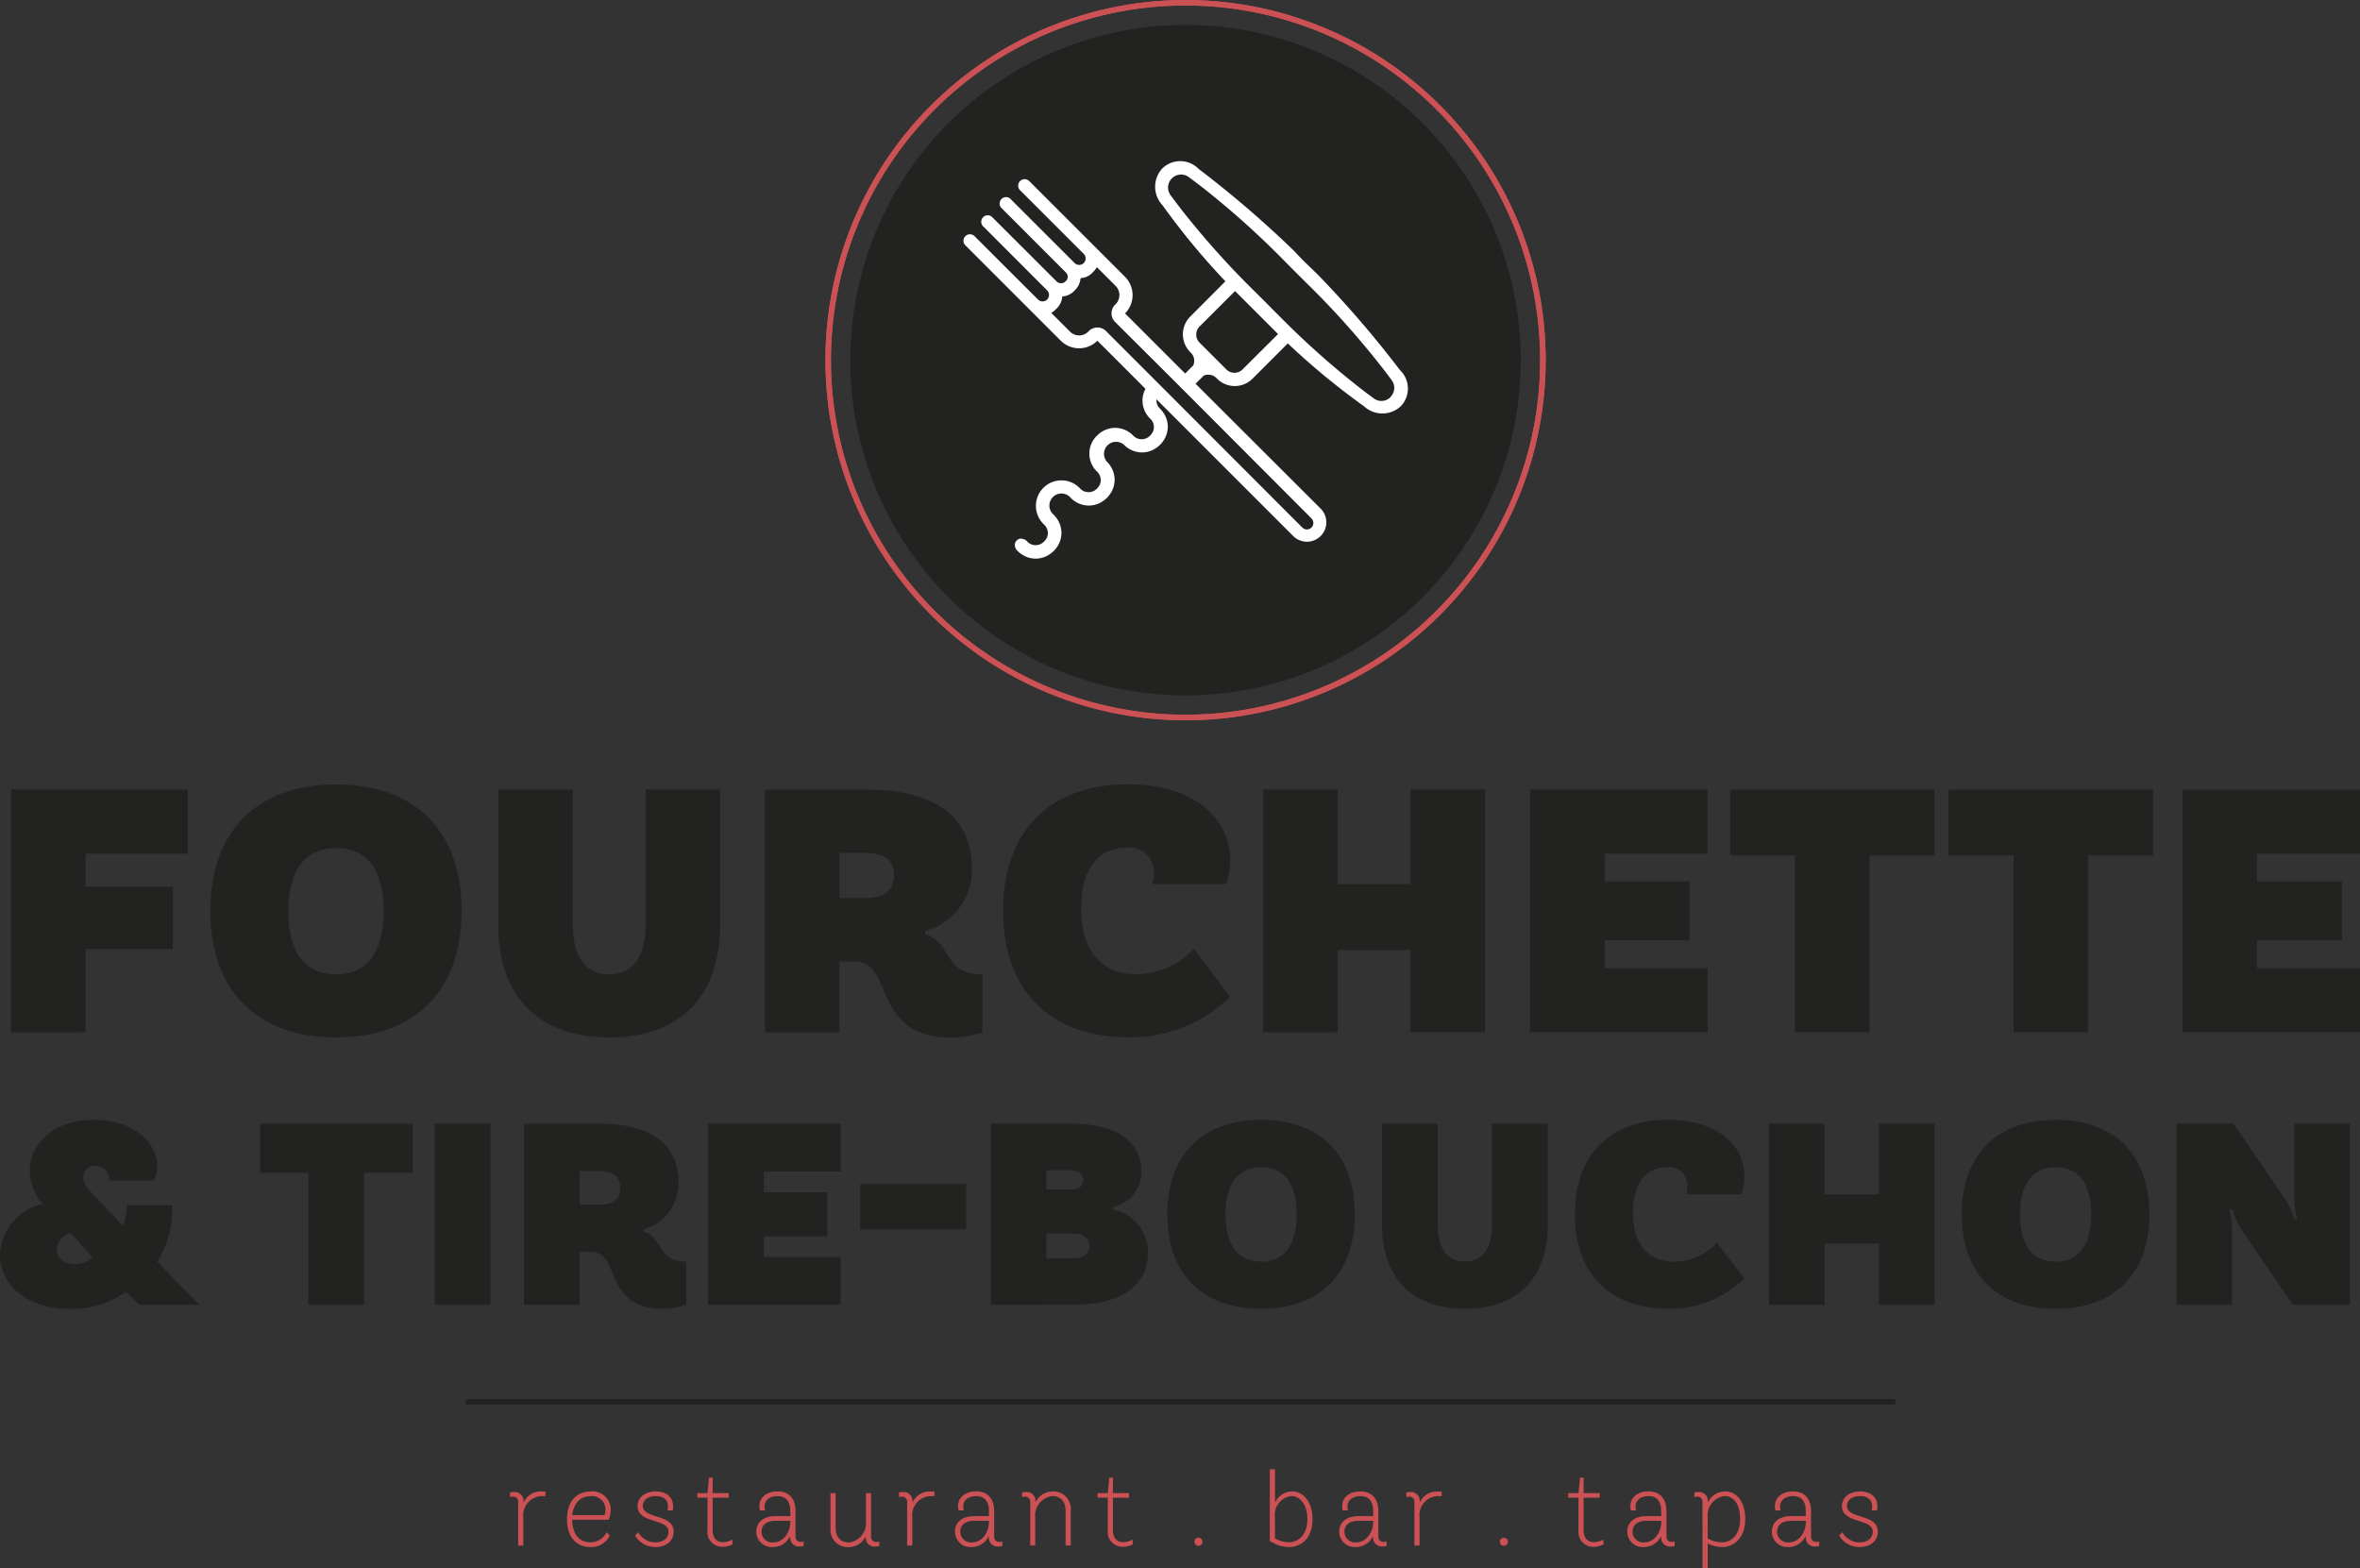 <svg xmlns="http://www.w3.org/2000/svg" width="156.682" height="104.107" viewBox="0 0 156.682 104.107">
  <rect x="0" y="0" width="156.682" height="104.107" fill="#333333" stroke="none"/>
  <g id="FOURCHETTE_ET_TIRE-BOUCHON_LOGO_2020_VECTORISE_VERSION_ALLONGEE" data-name="FOURCHETTE ET TIRE-BOUCHON LOGO 2020 VECTORISE_VERSION ALLONGEE" transform="translate(-2.88 -0.36)">
    <path id="Tracé_12448" data-name="Tracé 12448" d="M132.5,372.59v.309h-.309a1.263,1.263,0,0,0-1.16,1.4v1.878h-.343v-2.868a.332.332,0,0,0-.34-.375.776.776,0,0,0-.2.032v-.314a1.766,1.766,0,0,1,.306-.027.577.577,0,0,1,.583.649h.035a1.25,1.25,0,0,1,1.125-.684Z" transform="translate(-93.407 -273.211)" fill="#cc5154"/>
    <path id="Tracé_12449" data-name="Tracé 12449" d="M147.041,375.29l.2.237a1.367,1.367,0,0,1-1.3.753c-.888,0-1.538-.649-1.538-1.844s.649-1.846,1.572-1.846a1.2,1.2,0,0,1,1.33,1.162,1.729,1.729,0,0,1-.136.716h-2.426c.035,1.027.513,1.5,1.232,1.5A1.218,1.218,0,0,0,147.041,375.29Zm-2.29-1.128H146.9a1.192,1.192,0,0,0,.059-.4.885.885,0,0,0-.99-.854C145.3,372.9,144.854,373.343,144.751,374.162Z" transform="translate(-103.881 -273.212)" fill="#cc5154"/>
    <path id="Tracé_12450" data-name="Tracé 12450" d="M163.589,375.255c0-.888-2.051-.513-2.051-1.708,0-.513.444-.958,1.2-.958s1.16.41,1.16.992a1.259,1.259,0,0,1-.035.266h-.34a1.26,1.26,0,0,0,.035-.266c0-.412-.266-.684-.819-.684s-.854.306-.854.649c0,.888,2.048.511,2.048,1.708,0,.58-.444,1.024-1.229,1.024a1.567,1.567,0,0,1-1.33-.753l.2-.237a1.314,1.314,0,0,0,1.128.681C163.28,375.971,163.589,375.665,163.589,375.255Z" transform="translate(-116.329 -273.211)" fill="#cc5154"/>
    <path id="Tracé_12451" data-name="Tracé 12451" d="M177.581,370.467H176.9v-.3h.681l.1-1.027h.239v1.027h1.064v.306h-1.064v2.152c0,.513.266.8.684.8a1.277,1.277,0,0,0,.615-.173l.035.309a1.4,1.4,0,0,1-.684.17.981.981,0,0,1-.992-1.093Z" transform="translate(-127.728 -270.679)" fill="#cc5154"/>
    <path id="Tracé_12452" data-name="Tracé 12452" d="M194.249,373.908v1.639a.335.335,0,0,0,.34.378.724.724,0,0,0,.2-.035v.306a1.374,1.374,0,0,1-.306.035.575.575,0,0,1-.58-.649h-.037a1.256,1.256,0,0,1-1.128.684,1.027,1.027,0,0,1-1.093-1.032c0-.575.444-1.019,1.264-1.019h.992v-.306c0-.718-.309-1.024-.854-1.024s-.854.306-.854.684a1.36,1.36,0,0,0,.032.266h-.34a1.375,1.375,0,0,1-.035-.306c0-.513.444-.958,1.2-.958S194.249,373.02,194.249,373.908Zm-.341.615h-.992c-.614,0-.923.309-.923.718a.718.718,0,0,0,.8.716C193.36,375.956,193.908,375.411,193.908,374.523Z" transform="translate(-138.554 -273.197)" fill="#cc5154"/>
    <path id="Tracé_12453" data-name="Tracé 12453" d="M212.472,375.9a1.25,1.25,0,0,1-1.128.684,1.149,1.149,0,0,1-1.194-1.264V373h.34v2.288c0,.649.343.99.888.99a1.294,1.294,0,0,0,1.125-1.415V373h.34v2.868a.335.335,0,0,0,.343.378.747.747,0,0,0,.2-.035v.306a1.418,1.418,0,0,1-.309.035.577.577,0,0,1-.58-.649Z" transform="translate(-152.133 -273.512)" fill="#cc5154"/>
    <path id="Tracé_12454" data-name="Tracé 12454" d="M229.587,372.59v.309h-.309a1.263,1.263,0,0,0-1.16,1.4v1.878h-.343v-2.868a.333.333,0,0,0-.341-.375.776.776,0,0,0-.2.032v-.314a1.766,1.766,0,0,1,.306-.027.577.577,0,0,1,.583.649h.032a1.256,1.256,0,0,1,1.128-.684Z" transform="translate(-164.67 -273.211)" fill="#cc5154"/>
    <path id="Tracé_12455" data-name="Tracé 12455" d="M243.836,373.908v1.639a.335.335,0,0,0,.343.378.751.751,0,0,0,.2-.035v.306a1.414,1.414,0,0,1-.309.035.577.577,0,0,1-.58-.649h-.035a1.256,1.256,0,0,1-1.128.684,1.027,1.027,0,0,1-1.093-1.032c0-.575.444-1.019,1.264-1.019h.992v-.306c0-.718-.309-1.024-.854-1.024s-.854.306-.854.684a1.259,1.259,0,0,0,.035.266h-.343a1.375,1.375,0,0,1-.035-.306c0-.513.444-.958,1.2-.958S243.836,373.02,243.836,373.908Zm-.34.615h-.99c-.614,0-.92.309-.92.718a.718.718,0,0,0,.8.716c.559,0,1.107-.545,1.107-1.434Z" transform="translate(-174.953 -273.197)" fill="#cc5154"/>
    <path id="Tracé_12456" data-name="Tracé 12456" d="M258.855,373.274a1.256,1.256,0,0,1,1.128-.684,1.149,1.149,0,0,1,1.194,1.264v2.322h-.341v-2.288c0-.649-.343-.99-.888-.99a1.286,1.286,0,0,0-1.128,1.4v1.878h-.333v-2.868a.333.333,0,0,0-.343-.375.8.8,0,0,0-.2.032v-.306a1.417,1.417,0,0,1,.309-.035.577.577,0,0,1,.58.649Z" transform="translate(-187.21 -273.211)" fill="#cc5154"/>
    <path id="Tracé_12457" data-name="Tracé 12457" d="M277.474,370.467h-.684v-.3h.684l.1-1.027h.239v1.027h1.064v.306h-1.064v2.152c0,.513.266.8.684.8a1.277,1.277,0,0,0,.614-.173l.035.309a1.4,1.4,0,0,1-.684.17.98.98,0,0,1-.99-1.093Z" transform="translate(-201.046 -270.679)" fill="#cc5154"/>
    <path id="Tracé_12458" data-name="Tracé 12458" d="M301.264,384.148a.266.266,0,1,1-.266.266.25.25,0,0,1,.266-.266Z" transform="translate(-218.814 -281.695)" fill="#cc5154"/>
    <path id="Tracé_12459" data-name="Tracé 12459" d="M319.793,367.07h.343v2.152h.032a1.256,1.256,0,0,1,1.128-.684c.684,0,1.33.649,1.33,1.846s-.684,1.844-1.572,1.844a2.293,2.293,0,0,1-1.264-.41Zm.343,4.578a1.806,1.806,0,0,0,.886.266c.718,0,1.264-.545,1.264-1.535s-.511-1.538-1.064-1.538a1.256,1.256,0,0,0-1.091,1.4Z" transform="translate(-232.607 -269.16)" fill="#cc5154"/>
    <path id="Tracé_12460" data-name="Tracé 12460" d="M339.726,373.908v1.639a.335.335,0,0,0,.343.378.75.75,0,0,0,.2-.035v.306a1.415,1.415,0,0,1-.309.035.577.577,0,0,1-.58-.649h-.035a1.25,1.25,0,0,1-1.128.684,1.027,1.027,0,0,1-1.093-1.032c0-.575.444-1.019,1.266-1.019h.99v-.306c0-.718-.309-1.024-.854-1.024s-.854.306-.854.684a1.259,1.259,0,0,0,.035.266h-.351a1.483,1.483,0,0,1-.032-.306c0-.513.442-.958,1.194-.958S339.726,373.02,339.726,373.908Zm-.341.615h-.99c-.617,0-.923.309-.923.718a.718.718,0,0,0,.785.716C338.838,375.956,339.386,375.411,339.386,374.523Z" transform="translate(-245.335 -273.197)" fill="#cc5154"/>
    <path id="Tracé_12461" data-name="Tracé 12461" d="M356.187,372.59v.309h-.309a1.263,1.263,0,0,0-1.16,1.4v1.878h-.343v-2.868a.332.332,0,0,0-.34-.375.777.777,0,0,0-.2.032v-.314a1.766,1.766,0,0,1,.306-.027.577.577,0,0,1,.583.649h.032a1.256,1.256,0,0,1,1.128-.684Z" transform="translate(-257.592 -273.211)" fill="#cc5154"/>
    <path id="Tracé_12462" data-name="Tracé 12462" d="M377.485,384.149a.266.266,0,1,1-.266.266.253.253,0,0,1,.266-.266Z" transform="translate(-274.759 -281.695)" fill="#cc5154"/>
    <path id="Tracé_12463" data-name="Tracé 12463" d="M394.954,370.467h-.684v-.3h.684l.1-1.027h.239v1.027h1.064v.306h-1.064v2.152c0,.513.266.8.684.8a1.277,1.277,0,0,0,.614-.173l.035.309a1.4,1.4,0,0,1-.684.17.98.98,0,0,1-.99-1.093Z" transform="translate(-287.275 -270.679)" fill="#cc5154"/>
    <path id="Tracé_12464" data-name="Tracé 12464" d="M411.633,373.908v1.639a.335.335,0,0,0,.343.378.75.75,0,0,0,.2-.035v.306a1.415,1.415,0,0,1-.309.035.577.577,0,0,1-.58-.649h-.035a1.25,1.25,0,0,1-1.128.684,1.024,1.024,0,0,1-1.091-1.032c0-.575.444-1.019,1.264-1.019h.99v-.306c0-.718-.309-1.024-.854-1.024s-.854.306-.854.684a1.261,1.261,0,0,0,.035.266h-.343a1.487,1.487,0,0,1-.032-.306c0-.513.444-.958,1.194-.958S411.633,373.02,411.633,373.908Zm-.34.615h-.99c-.615,0-.923.309-.923.718a.718.718,0,0,0,.785.716C410.748,375.956,411.293,375.411,411.293,374.523Z" transform="translate(-298.116 -273.197)" fill="#cc5154"/>
    <path id="Tracé_12465" data-name="Tracé 12465" d="M426.275,373.308a.332.332,0,0,0-.34-.375.776.776,0,0,0-.2.032v-.306a1.373,1.373,0,0,1,.306-.035.577.577,0,0,1,.583.649h.035a1.25,1.25,0,0,1,1.125-.684c.718,0,1.33.615,1.33,1.846,0,1.16-.684,1.843-1.538,1.843a2.075,2.075,0,0,1-.955-.239v1.639h-.343Zm.343,2.394a1.9,1.9,0,0,0,.955.266c.644,0,1.2-.545,1.2-1.535,0-1.064-.479-1.538-1.027-1.538a1.283,1.283,0,0,0-1.125,1.4Z" transform="translate(-310.366 -273.211)" fill="#cc5154"/>
    <path id="Tracé_12466" data-name="Tracé 12466" d="M447.716,373.908v1.639a.335.335,0,0,0,.34.378.751.751,0,0,0,.2-.035v.306a1.384,1.384,0,0,1-.309.035.577.577,0,0,1-.58-.649h-.035a1.25,1.25,0,0,1-1.128.684,1.024,1.024,0,0,1-1.091-1.032c0-.575.444-1.019,1.264-1.019h.99v-.306c0-.718-.309-1.024-.854-1.024s-.854.306-.854.684a1.261,1.261,0,0,0,.035.266h-.346a1.485,1.485,0,0,1-.032-.306c0-.513.444-.958,1.194-.958S447.716,373.02,447.716,373.908Zm-.343.615h-.99c-.615,0-.923.309-.923.718a.718.718,0,0,0,.8.716C446.828,375.956,447.373,375.411,447.373,374.523Z" transform="translate(-324.598 -273.197)" fill="#cc5154"/>
    <path id="Tracé_12467" data-name="Tracé 12467" d="M464.137,375.255c0-.888-2.048-.513-2.048-1.708,0-.513.444-.958,1.194-.958s1.162.41,1.162.992a1.258,1.258,0,0,1-.035.266h-.348a1.362,1.362,0,0,0,.032-.266c0-.412-.266-.684-.819-.684s-.854.306-.854.649c0,.888,2.051.511,2.051,1.708,0,.58-.444,1.024-1.232,1.024a1.567,1.567,0,0,1-1.33-.753l.2-.237a1.311,1.311,0,0,0,1.125.681C463.831,375.971,464.137,375.665,464.137,375.255Z" transform="translate(-336.922 -273.211)" fill="#cc5154"/>
    <path id="Tracé_12468" data-name="Tracé 12468" d="M10.571,203.866h5.791v4.142H10.571v5.528H5.62V197.42H17.359v4.256H10.571Z" transform="translate(-2.011 -144.639)" fill="#222221"/>
    <path id="Tracé_12469" data-name="Tracé 12469" d="M63.725,212.929c-5.248,0-8.355-3.1-8.355-8.4s3.107-8.4,8.355-8.4,8.332,3.107,8.332,8.4S68.95,212.929,63.725,212.929Zm0-4.187c1.886,0,3.152-1.266,3.152-4.211s-1.266-4.179-3.152-4.179-3.176,1.266-3.176,4.19S61.816,208.742,63.725,208.742Z" transform="translate(-38.527 -143.692)" fill="#222221"/>
    <path id="Tracé_12470" data-name="Tracé 12470" d="M137.011,206.4V197.42h4.951V206.4c0,4.788-2.716,7.478-7.366,7.478s-7.366-2.692-7.366-7.478V197.42h4.951V206.4c0,2.3.99,3.291,2.415,3.291S137.011,208.7,137.011,206.4Z" transform="translate(-91.271 -144.639)" fill="#222221"/>
    <path id="Tracé_12471" data-name="Tracé 12471" d="M200.477,197.42c4.993,0,7.065,2.072,7.065,5.294a4.209,4.209,0,0,1-3.107,4.1v.231c1.817.505,1.149,2.647,3.8,2.647v3.847a6.945,6.945,0,0,1-2.072.343c-5.339,0-3.751-5.054-6.384-5.054H198.74v4.711H193.8V197.42Zm0,7.2c1.311,0,1.886-.551,1.886-1.5s-.575-1.495-1.886-1.495h-1.726v2.99Z" transform="translate(-140.133 -144.639)" fill="#222221"/>
    <path id="Tracé_12472" data-name="Tracé 12472" d="M268.315,201.12a4.753,4.753,0,0,1-.266,1.6h-4.911a2.659,2.659,0,0,0,.114-.873,1.633,1.633,0,0,0-1.841-1.543c-1.726,0-2.993,1.266-2.993,4.027,0,2.926,1.45,4.373,3.682,4.373a5.32,5.32,0,0,0,3.8-1.681l2.415,3.176a9.462,9.462,0,0,1-6.72,2.692c-5.248,0-8.356-3.1-8.356-8.4s3.107-8.4,8.286-8.4C265.969,196.1,268.315,198.4,268.315,201.12Z" transform="translate(-183.761 -143.663)" fill="#222221"/>
    <path id="Tracé_12473" data-name="Tracé 12473" d="M327.911,208.077h-4.833v5.459H318.13V197.42h4.948v6.273h4.833V197.42h4.948v16.115h-4.948Z" transform="translate(-231.389 -144.639)" fill="#222221"/>
    <path id="Tracé_12474" data-name="Tracé 12474" d="M389.7,203.52h5.639v3.913H389.7v1.846h6.837v4.256H384.75V197.42h11.784v4.256H389.7Z" transform="translate(-280.287 -144.639)" fill="#222221"/>
    <path id="Tracé_12475" data-name="Tracé 12475" d="M443.932,213.535h-4.951V201.793h-4.3V197.42h13.567v4.373h-4.315Z" transform="translate(-316.935 -144.639)" fill="#222221"/>
    <path id="Tracé_12476" data-name="Tracé 12476" d="M498.443,213.535h-4.948V201.793H489.18V197.42h13.58v4.373h-4.317Z" transform="translate(-356.937 -144.639)" fill="#222221"/>
    <path id="Tracé_12477" data-name="Tracé 12477" d="M552.528,203.52h5.639v3.913h-5.639v1.846h6.836v4.256H547.58V197.42h11.784v4.256h-6.836Z" transform="translate(-399.802 -144.639)" fill="#222221"/>
    <path id="Tracé_12478" data-name="Tracé 12478" d="M9.235,282.9a.782.782,0,0,0-.825.774c0,.378.223.652.6,1.064l2.027,2.149a4.094,4.094,0,0,0,.266-1.375h3.006a6.318,6.318,0,0,1-.995,3.745l2.79,2.865h-3.99l-.875-.859a6.016,6.016,0,0,1-3.807,1.125c-2.836,0-4.554-1.665-4.554-3.557a3.589,3.589,0,0,1,2.836-3.4,3.434,3.434,0,0,1-.859-2.184c0-1.8,1.58-3.4,4.256-3.4s4.211,1.548,4.211,3.094a2.413,2.413,0,0,1-.223.936H10.129A.9.9,0,0,0,9.235,282.9Zm-.223,6.049c-.481-.516-.963-1.064-1.46-1.583a1.152,1.152,0,0,0-.894,1.064c0,.567.428.995,1.2.995a1.5,1.5,0,0,0,1.152-.476Z" transform="translate(0 -205.142)" fill="#222221"/>
    <path id="Tracé_12479" data-name="Tracé 12479" d="M74.686,292.824H70.993v-8.76H67.78V280.8H77.918v3.264H74.686Z" transform="translate(-47.636 -205.839)" fill="#222221"/>
    <path id="Tracé_12480" data-name="Tracé 12480" d="M115.065,292.824H111.37V280.8h3.695Z" transform="translate(-79.63 -205.839)" fill="#222221"/>
    <path id="Tracé_12481" data-name="Tracé 12481" d="M138.632,280.8c3.724,0,5.275,1.548,5.275,3.953a3.146,3.146,0,0,1-2.32,3.059v.17c1.359.378.859,1.976,2.836,1.976v2.865a5.2,5.2,0,0,1-1.546.266c-3.99,0-2.8-3.78-4.759-3.78h-.774v3.514H133.65V280.8Zm0,5.379c.982,0,1.41-.412,1.41-1.117s-.428-1.117-1.41-1.117h-1.288v2.229Z" transform="translate(-95.983 -205.839)" fill="#222221"/>
    <path id="Tracé_12482" data-name="Tracé 12482" d="M183.332,285.354h4.211v2.926h-4.211v1.375h5.1v3.168h-8.8V280.8h8.8v3.179h-5.1Z" transform="translate(-129.739 -205.839)" fill="#222221"/>
    <path id="Tracé_12483" data-name="Tracé 12483" d="M217.55,295.85h7.036v3.009H217.55Z" transform="translate(-157.565 -216.885)" fill="#222221"/>
    <path id="Tracé_12484" data-name="Tracé 12484" d="M250.16,292.824V280.8h5.278c3.352,0,4.724,1.375,4.724,3.179a2.423,2.423,0,0,1-1.889,2.37v.173a2.822,2.822,0,0,1,2.32,2.836c0,1.976-1.495,3.458-4.932,3.458Zm3.695-8.935v1.288h1.583c.6,0,.859-.266.859-.636s-.266-.652-.859-.652Zm1.8,4.208h-1.8v1.633h1.8c.721,0,1.064-.343,1.064-.8s-.343-.83-1.064-.83Z" transform="translate(-181.5 -205.839)" fill="#222221"/>
    <path id="Tracé_12485" data-name="Tracé 12485" d="M300.445,292.393c-3.916,0-6.235-2.32-6.235-6.27s2.32-6.273,6.235-6.273,6.211,2.314,6.211,6.267S304.348,292.393,300.445,292.393Zm0-3.126c1.41,0,2.354-.944,2.354-3.144s-.944-3.128-2.354-3.128-2.37.947-2.37,3.128.944,3.139,2.37,3.139Z" transform="translate(-213.832 -205.142)" fill="#222221"/>
    <path id="Tracé_12486" data-name="Tracé 12486" d="M355.112,287.5v-6.7h3.695v6.7c0,3.575-2.027,5.586-5.5,5.586s-5.5-2.008-5.5-5.586v-6.7H351.5v6.7c0,1.718.74,2.458,1.8,2.458S355.112,289.219,355.112,287.5Z" transform="translate(-253.174 -205.839)" fill="#222221"/>
    <path id="Tracé_12487" data-name="Tracé 12487" d="M407.185,283.59a3.554,3.554,0,0,1-.207,1.205h-3.66a1.953,1.953,0,0,0,.08-.649,1.219,1.219,0,0,0-1.375-1.152c-1.29,0-2.234.947-2.234,3.009,0,2.181,1.083,3.264,2.751,3.264a3.964,3.964,0,0,0,2.833-1.256l1.806,2.373a7.073,7.073,0,0,1-5.009,2.008c-3.918,0-6.238-2.32-6.238-6.27s2.32-6.273,6.185-6.273C405.432,279.845,407.185,281.563,407.185,283.59Z" transform="translate(-288.493 -205.142)" fill="#222221"/>
    <path id="Tracé_12488" data-name="Tracé 12488" d="M451.672,288.756h-3.61v4.067H444.37V280.8h3.692v4.692h3.61V280.8h3.692v12.024h-3.692Z" transform="translate(-324.047 -205.839)" fill="#222221"/>
    <path id="Tracé_12489" data-name="Tracé 12489" d="M498.718,292.393c-3.918,0-6.238-2.32-6.238-6.27s2.32-6.273,6.238-6.273,6.219,2.32,6.219,6.273S502.618,292.393,498.718,292.393Zm0-3.126c1.407,0,2.354-.944,2.354-3.144s-.947-3.128-2.354-3.128-2.376.942-2.376,3.123.95,3.144,2.376,3.144Z" transform="translate(-359.359 -205.142)" fill="#222221"/>
    <path id="Tracé_12490" data-name="Tracé 12490" d="M553.049,285.439a5.779,5.779,0,0,1,.859,1.718h.17a8.245,8.245,0,0,1-.17-1.718V280.8H557.6v12.024h-3.78l-3.179-4.634a5.777,5.777,0,0,1-.859-1.718h-.17a8.246,8.246,0,0,1,.17,1.718v4.634H546.09V280.8h3.78Z" transform="translate(-398.708 -205.839)" fill="#222221"/>
    <path id="Tracé_12491" data-name="Tracé 12491" d="M213.819,349.907H119.214a.184.184,0,1,1,0-.367h94.605a.184.184,0,1,1,0,.367Z" transform="translate(-85.252 -256.293)" fill="#222221"/>
    <path id="Tracé_12492" data-name="Tracé 12492" d="M232.789,48.179A23.909,23.909,0,1,1,256.7,24.269,23.909,23.909,0,0,1,232.789,48.179Zm0-47.452a23.542,23.542,0,1,0,23.542,23.542A23.542,23.542,0,0,0,232.789.727Z" transform="translate(-151.201 0)" fill="#cc5154"/>
    <path id="Tracé_12493" data-name="Tracé 12493" d="M215.09,28.835a22.257,22.257,0,1,1,22.258,22.26,22.257,22.257,0,0,1-22.258-22.26Z" transform="translate(-155.759 -4.565)" fill="#222221"/>
    <path id="Tracé_12494" data-name="Tracé 12494" d="M232.789,48.179A23.909,23.909,0,1,1,256.7,24.269,23.909,23.909,0,0,1,232.789,48.179Zm0-47.452a23.542,23.542,0,1,0,23.542,23.542A23.542,23.542,0,0,0,232.789.727Z" transform="translate(-151.201 0)" fill="#cc5154"/>
    <path id="Tracé_12495" data-name="Tracé 12495" d="M305.735,74.71l-.6-.6-.16-.16L304.011,73l-2.328,2.325a.763.763,0,0,0,0,1.128l1.724,1.724a.763.763,0,0,0,1.128,0l2.328-2.325-.968-.99Z" transform="translate(-219.135 -53.317)" fill="none"/>
    <path id="Tracé_12496" data-name="Tracé 12496" d="M308.56,56.575a56.092,56.092,0,0,0-4.775-5.352l-.867-.859-.859-.867a56.337,56.337,0,0,0-5.35-4.788c-.3-.234-.6-.463-.9-.681a.862.862,0,0,0-1.21,1.213q.333.455.689.912a56.154,56.154,0,0,0,4.767,5.342l.867.859c.354.362.649.657.859.865a55.66,55.66,0,0,0,5.339,4.767c.306.239.612.471.912.689a.862.862,0,0,0,1.213-1.21C309.026,57.182,308.8,56.876,308.56,56.575Z" transform="translate(-213.974 -31.912)" fill="none"/>
    <path id="Tracé_12497" data-name="Tracé 12497" d="M272.328,54.446a69.831,69.831,0,0,0-5.379-6.259c-.266-.266-.564-.556-.875-.851s-.583-.607-.851-.875a69.886,69.886,0,0,0-6.273-5.381,1.7,1.7,0,0,0-2.415-.013,1.786,1.786,0,0,0,.019,2.423,47.852,47.852,0,0,0,4.065,4.935l.117.122-2.317,2.325a1.668,1.668,0,0,0,0,2.394.756.756,0,0,1,.181.867l-.218.218-.032.032a.161.161,0,0,1-.021.021l-.266.266-3.99-3.99a1.724,1.724,0,0,0,0-2.429l-6.347-6.344a.431.431,0,1,0-.609.609l4.214,4.211a.429.429,0,0,1-.607.607l-4.214-4.211a.428.428,0,1,0-.593.607l4.211,4.214a.4.4,0,0,1,0,.607.431.431,0,0,1-.606,0L245.3,44.335a.431.431,0,1,0-.609.6L248.9,49.15a.429.429,0,1,1-.607.607l-4.214-4.206a.429.429,0,0,0-.607.607l6.336,6.336a1.724,1.724,0,0,0,2.429,0l3.192,3.192a1.652,1.652,0,0,0-.2.777,1.692,1.692,0,0,0,.511,1.2.755.755,0,0,1,.154.923.907.907,0,0,1-.356.356.764.764,0,0,1-.923-.152,1.7,1.7,0,0,0-1.2-.513h0a1.7,1.7,0,0,0-1.2.513,1.657,1.657,0,0,0,0,2.394.8.8,0,0,1,.247.561.745.745,0,0,1-.093.359.921.921,0,0,1-.154.2.821.821,0,0,1-.2.152.769.769,0,0,1-.926-.152A1.693,1.693,0,1,0,248.7,64.7a.782.782,0,0,1,.25.564.734.734,0,0,1-.093.356.875.875,0,0,1-.157.2.833.833,0,0,1-.2.154.755.755,0,0,1-.923-.154.564.564,0,0,0-.391-.184.488.488,0,0,0-.106,0,.447.447,0,0,0-.311.311.513.513,0,0,0,.17.5,1.7,1.7,0,0,0,1.2.513h.013a1.671,1.671,0,0,0,.995-.346,1.86,1.86,0,0,0,.192-.165,1.947,1.947,0,0,0,.168-.194,1.66,1.66,0,0,0,.343-.992.121.121,0,0,1,0-.013,1.7,1.7,0,0,0-.513-1.2.8.8,0,1,1,1.128-1.125,1.692,1.692,0,0,0,1.2.511h.013a1.66,1.66,0,0,0,1-.348,1.837,1.837,0,0,0,.189-.162,1.9,1.9,0,0,0,.168-.194,1.665,1.665,0,0,0,.346-.995v-.013a1.684,1.684,0,0,0-.513-1.2.8.8,0,0,1,1.128-1.128,1.7,1.7,0,0,0,1.2.513h.013a1.673,1.673,0,0,0,1-.346,1.858,1.858,0,0,0,.192-.165,1.593,1.593,0,0,0,.165-.192,1.671,1.671,0,0,0,.346-.995h0a1.692,1.692,0,0,0-.511-1.2.782.782,0,0,1-.242-.63l9.1,9.1a1.288,1.288,0,0,0,1.82-1.822l-8.326-8.31.266-.266a.072.072,0,0,0,.019-.021l.035-.029.218-.221a.763.763,0,0,1,.87.181,1.663,1.663,0,0,0,2.394,0l2.322-2.322.122.114a48.145,48.145,0,0,0,4.935,4.057,1.791,1.791,0,0,0,2.423.019A1.687,1.687,0,0,0,272.328,54.446Zm-5.879,9.843a.429.429,0,0,1-.607.607l-9.175-9.185-.662-.662-3.158-3.16a.811.811,0,0,0-1.216,0,.857.857,0,0,1-1.213,0l-1.245-1.245a1.314,1.314,0,0,0,.332-.266,1.226,1.226,0,0,0,.4-.827,1.176,1.176,0,0,0,.819-.394,1.234,1.234,0,0,0,.394-.819,1.171,1.171,0,0,0,.819-.394,1.525,1.525,0,0,0,.266-.335l1.245,1.245a.862.862,0,0,1,0,1.213.811.811,0,0,0,0,1.216l3.472,3.458,1.2,1.2ZM261.9,54.372a.763.763,0,0,1-1.128,0l-1.724-1.724a.763.763,0,0,1,0-1.128l2.328-2.325.966.966.16.16.6.6.16.16.968.968Zm9.8,1.862a.849.849,0,0,1-1.149.061c-.3-.218-.607-.45-.912-.689a55.655,55.655,0,0,1-5.339-4.767c-.21-.207-.505-.5-.859-.865l-.867-.859a56.155,56.155,0,0,1-4.767-5.342q-.359-.46-.689-.912a.862.862,0,0,1,1.21-1.213c.3.218.6.447.9.681a56.338,56.338,0,0,1,5.35,4.788l.859.867.867.859a56.087,56.087,0,0,1,4.775,5.352c.237.3.466.6.681.9a.846.846,0,0,1-.064,1.128Z" transform="translate(-176.5 -29.512)" fill="#fff"/>
  </g>
</svg>
